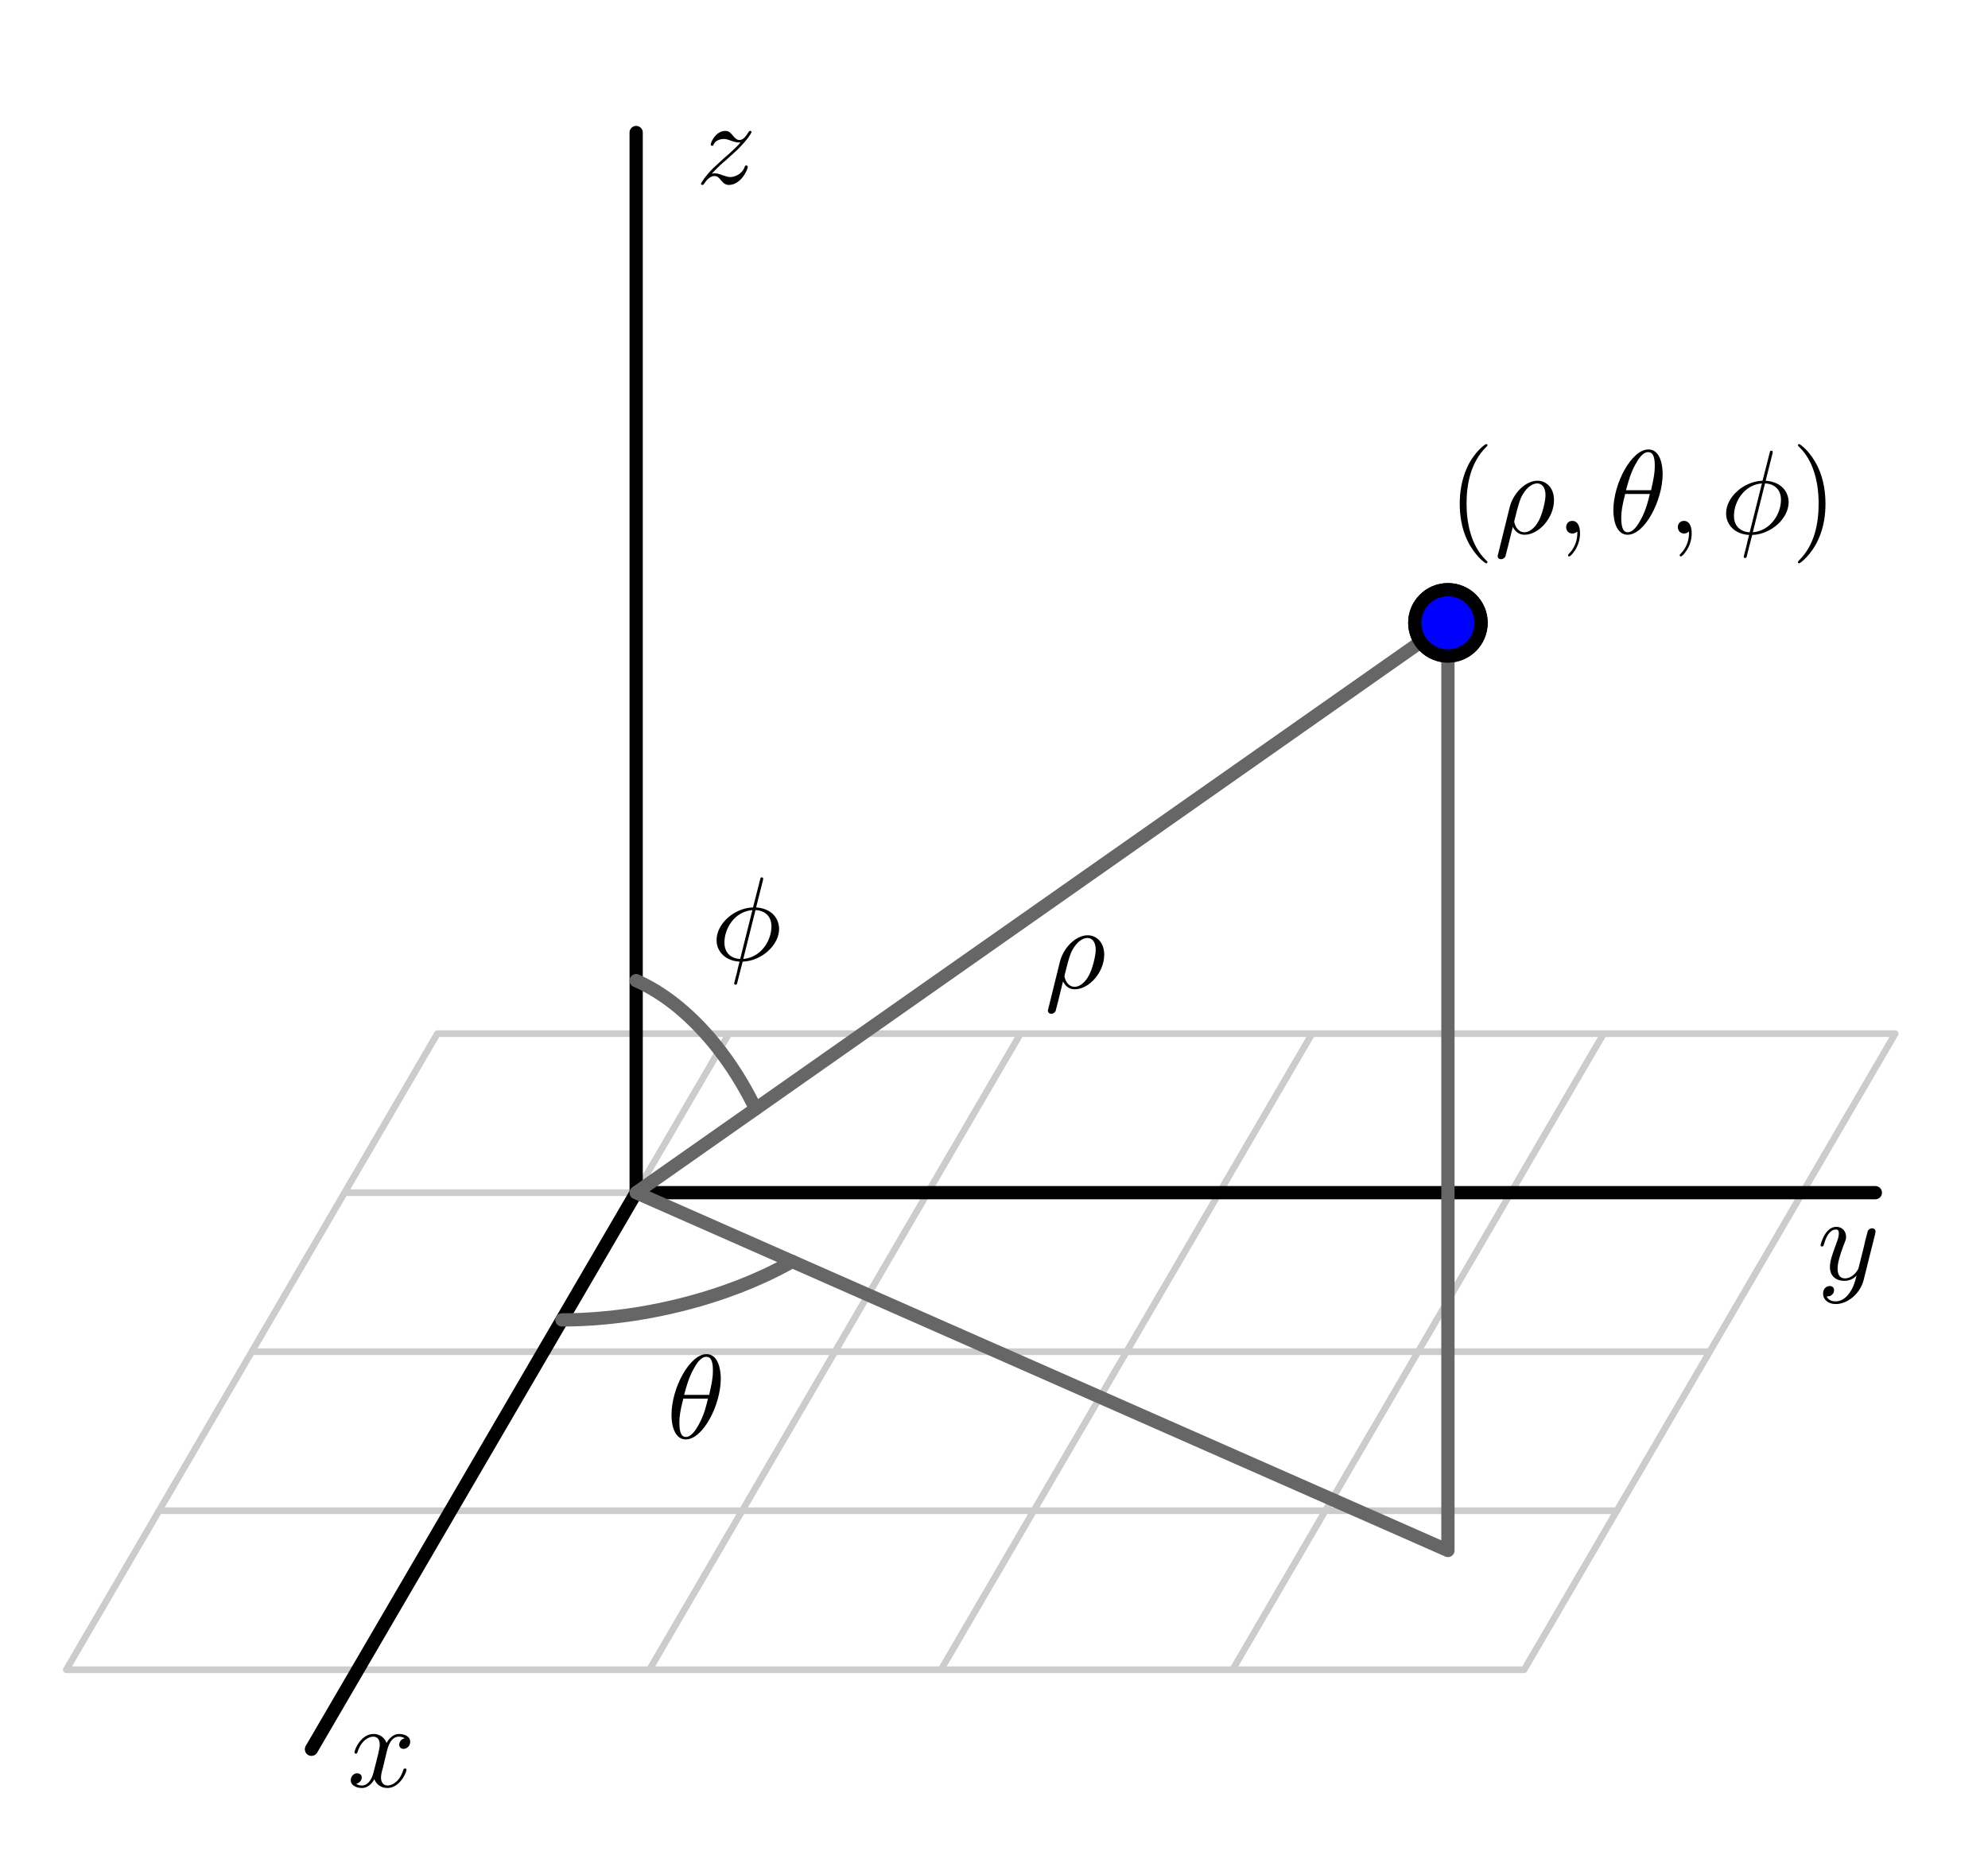 <?xml version="1.0" encoding="UTF-8"?>
<svg xmlns="http://www.w3.org/2000/svg" xmlns:xlink="http://www.w3.org/1999/xlink" width="150pt" height="140pt" viewBox="0 0 150 140" version="1.1">
<defs>
<g>
<symbol overflow="visible" id="glyph0-0">
<path style="stroke:none;" d=""/>
</symbol>
<symbol overflow="visible" id="glyph0-1">
<path style="stroke:none;" d="M 3 -2.719 C 3.062 -2.953 3.266 -3.781 3.891 -3.781 C 3.938 -3.781 4.156 -3.781 4.344 -3.656 C 4.094 -3.625 3.922 -3.391 3.922 -3.172 C 3.922 -3.031 4.016 -2.859 4.25 -2.859 C 4.453 -2.859 4.75 -3.031 4.75 -3.391 C 4.75 -3.859 4.219 -3.984 3.906 -3.984 C 3.391 -3.984 3.062 -3.5 2.969 -3.297 C 2.734 -3.891 2.25 -3.984 1.984 -3.984 C 1.047 -3.984 0.547 -2.812 0.547 -2.594 C 0.547 -2.5 0.625 -2.5 0.641 -2.5 C 0.719 -2.5 0.75 -2.516 0.766 -2.594 C 1.078 -3.562 1.672 -3.781 1.969 -3.781 C 2.141 -3.781 2.453 -3.703 2.453 -3.172 C 2.453 -2.891 2.297 -2.297 1.969 -1.031 C 1.828 -0.484 1.516 -0.094 1.109 -0.094 C 1.062 -0.094 0.859 -0.094 0.672 -0.219 C 0.891 -0.266 1.094 -0.453 1.094 -0.703 C 1.094 -0.938 0.891 -1.016 0.75 -1.016 C 0.484 -1.016 0.266 -0.781 0.266 -0.5 C 0.266 -0.078 0.719 0.094 1.109 0.094 C 1.703 0.094 2.031 -0.531 2.047 -0.578 C 2.156 -0.25 2.484 0.094 3.031 0.094 C 3.953 0.094 4.469 -1.062 4.469 -1.281 C 4.469 -1.375 4.391 -1.375 4.359 -1.375 C 4.281 -1.375 4.25 -1.344 4.234 -1.281 C 3.938 -0.312 3.328 -0.094 3.047 -0.094 C 2.688 -0.094 2.547 -0.391 2.547 -0.688 C 2.547 -0.891 2.594 -1.094 2.703 -1.484 Z M 3 -2.719 "/>
</symbol>
<symbol overflow="visible" id="glyph0-2">
<path style="stroke:none;" d="M 4.375 -3.422 C 4.406 -3.562 4.406 -3.578 4.406 -3.641 C 4.406 -3.797 4.281 -3.875 4.156 -3.875 C 4.062 -3.875 3.922 -3.828 3.828 -3.688 C 3.812 -3.641 3.75 -3.359 3.703 -3.203 C 3.641 -2.969 3.578 -2.734 3.531 -2.484 L 3.125 -0.859 C 3.094 -0.734 2.703 -0.094 2.109 -0.094 C 1.641 -0.094 1.547 -0.5 1.547 -0.828 C 1.547 -1.234 1.703 -1.797 2 -2.594 C 2.156 -2.969 2.188 -3.062 2.188 -3.234 C 2.188 -3.641 1.906 -3.984 1.453 -3.984 C 0.594 -3.984 0.266 -2.672 0.266 -2.594 C 0.266 -2.5 0.344 -2.5 0.375 -2.5 C 0.453 -2.5 0.469 -2.516 0.516 -2.656 C 0.75 -3.516 1.109 -3.781 1.422 -3.781 C 1.5 -3.781 1.641 -3.781 1.641 -3.484 C 1.641 -3.266 1.562 -3.031 1.5 -2.859 C 1.141 -1.906 0.969 -1.391 0.969 -0.969 C 0.969 -0.172 1.531 0.094 2.062 0.094 C 2.422 0.094 2.734 -0.047 2.984 -0.312 C 2.859 0.156 2.75 0.609 2.391 1.078 C 2.156 1.391 1.812 1.641 1.406 1.641 C 1.281 1.641 0.875 1.625 0.719 1.266 C 0.859 1.266 0.984 1.266 1.109 1.156 C 1.203 1.078 1.281 0.969 1.281 0.797 C 1.281 0.516 1.047 0.484 0.953 0.484 C 0.75 0.484 0.453 0.625 0.453 1.062 C 0.453 1.516 0.844 1.844 1.406 1.844 C 2.328 1.844 3.266 1.031 3.516 0.016 Z M 4.375 -3.422 "/>
</symbol>
<symbol overflow="visible" id="glyph0-3">
<path style="stroke:none;" d="M 1.203 -0.75 C 1.688 -1.266 1.938 -1.5 2.266 -1.766 C 2.266 -1.781 2.828 -2.266 3.156 -2.578 C 4 -3.422 4.203 -3.859 4.203 -3.891 C 4.203 -3.984 4.125 -3.984 4.109 -3.984 C 4.047 -3.984 4.016 -3.953 3.969 -3.875 C 3.703 -3.453 3.516 -3.297 3.297 -3.297 C 3.078 -3.297 2.969 -3.438 2.828 -3.594 C 2.656 -3.797 2.516 -3.984 2.219 -3.984 C 1.531 -3.984 1.125 -3.141 1.125 -2.953 C 1.125 -2.906 1.156 -2.859 1.234 -2.859 C 1.312 -2.859 1.328 -2.891 1.344 -2.953 C 1.516 -3.359 2.047 -3.375 2.109 -3.375 C 2.297 -3.375 2.469 -3.312 2.688 -3.234 C 3.047 -3.109 3.141 -3.109 3.375 -3.109 C 3.047 -2.719 2.297 -2.062 2.125 -1.922 L 1.312 -1.172 C 0.703 -0.562 0.391 -0.047 0.391 0.016 C 0.391 0.094 0.484 0.094 0.5 0.094 C 0.562 0.094 0.578 0.078 0.641 -0.016 C 0.844 -0.328 1.109 -0.578 1.406 -0.578 C 1.609 -0.578 1.703 -0.5 1.922 -0.234 C 2.078 -0.047 2.234 0.094 2.5 0.094 C 3.391 0.094 3.922 -1.047 3.922 -1.281 C 3.922 -1.328 3.875 -1.375 3.812 -1.375 C 3.719 -1.375 3.703 -1.328 3.688 -1.266 C 3.469 -0.672 2.891 -0.5 2.594 -0.5 C 2.422 -0.5 2.266 -0.562 2.062 -0.625 C 1.766 -0.734 1.625 -0.781 1.438 -0.781 C 1.422 -0.781 1.281 -0.781 1.203 -0.75 Z M 1.203 -0.75 "/>
</symbol>
<symbol overflow="visible" id="glyph0-4">
<path style="stroke:none;" d="M 4.094 -4.5 C 4.094 -5.094 3.938 -6.344 3.016 -6.344 C 1.766 -6.344 0.375 -3.812 0.375 -1.75 C 0.375 -0.906 0.641 0.094 1.453 0.094 C 2.734 0.094 4.094 -2.484 4.094 -4.5 Z M 1.328 -3.266 C 1.484 -3.844 1.672 -4.562 2.031 -5.203 C 2.266 -5.641 2.594 -6.141 3 -6.141 C 3.453 -6.141 3.5 -5.578 3.5 -5.062 C 3.5 -4.609 3.422 -4.156 3.219 -3.266 Z M 3.125 -2.984 C 3.031 -2.562 2.844 -1.797 2.5 -1.156 C 2.188 -0.547 1.844 -0.094 1.453 -0.094 C 1.156 -0.094 0.969 -0.359 0.969 -1.203 C 0.969 -1.578 1.031 -2.094 1.266 -2.984 Z M 3.125 -2.984 "/>
</symbol>
<symbol overflow="visible" id="glyph0-5">
<path style="stroke:none;" d="M 0.297 1.562 C 0.266 1.672 0.266 1.688 0.266 1.703 C 0.266 1.844 0.375 1.938 0.516 1.938 C 0.719 1.938 0.812 1.781 0.844 1.75 C 0.875 1.672 1.172 0.469 1.406 -0.5 C 1.594 -0.141 1.875 0.094 2.297 0.094 C 3.359 0.094 4.516 -1.172 4.516 -2.516 C 4.516 -3.469 3.922 -3.984 3.266 -3.984 C 2.391 -3.984 1.453 -3.078 1.172 -1.984 Z M 2.297 -0.094 C 1.672 -0.094 1.516 -0.812 1.516 -0.906 C 1.516 -0.938 1.562 -1.109 1.594 -1.234 C 1.844 -2.234 1.938 -2.562 2.141 -2.922 C 2.516 -3.578 2.969 -3.781 3.25 -3.781 C 3.578 -3.781 3.875 -3.516 3.875 -2.891 C 3.875 -2.406 3.609 -1.391 3.359 -0.953 C 3.062 -0.391 2.641 -0.094 2.297 -0.094 Z M 2.297 -0.094 "/>
</symbol>
<symbol overflow="visible" id="glyph0-6">
<path style="stroke:none;" d="M 1.828 -0.016 C 1.828 -0.609 1.609 -0.953 1.25 -0.953 C 0.953 -0.953 0.781 -0.734 0.781 -0.484 C 0.781 -0.234 0.953 0 1.25 0 C 1.359 0 1.469 -0.031 1.562 -0.109 C 1.594 -0.141 1.609 -0.141 1.609 -0.141 C 1.625 -0.141 1.625 -0.141 1.625 -0.016 C 1.625 0.656 1.312 1.203 1.016 1.5 C 0.922 1.594 0.922 1.609 0.922 1.641 C 0.922 1.703 0.969 1.734 1.016 1.734 C 1.109 1.734 1.828 1.047 1.828 -0.016 Z M 1.828 -0.016 "/>
</symbol>
<symbol overflow="visible" id="glyph0-7">
<path style="stroke:none;" d="M 3.938 -6.031 C 3.938 -6.047 3.953 -6.141 3.953 -6.156 C 3.953 -6.172 3.953 -6.25 3.859 -6.25 C 3.766 -6.25 3.75 -6.219 3.719 -6.062 L 3.188 -3.984 C 1.766 -3.938 0.438 -2.75 0.438 -1.516 C 0.438 -0.672 1.078 0.047 2.172 0.109 C 2.094 0.391 2.031 0.672 1.969 0.953 C 1.859 1.375 1.766 1.719 1.766 1.75 C 1.766 1.844 1.828 1.844 1.875 1.844 C 1.922 1.844 1.938 1.844 1.969 1.812 C 1.984 1.797 2.031 1.578 2.062 1.453 L 2.406 0.109 C 3.859 0.062 5.156 -1.156 5.156 -2.359 C 5.156 -3.062 4.688 -3.891 3.422 -3.984 Z M 2.219 -0.094 C 1.672 -0.109 1.031 -0.438 1.031 -1.328 C 1.031 -2.406 1.797 -3.672 3.141 -3.781 Z M 3.375 -3.781 C 4.062 -3.75 4.578 -3.344 4.578 -2.547 C 4.578 -1.484 3.797 -0.203 2.453 -0.094 Z M 3.375 -3.781 "/>
</symbol>
<symbol overflow="visible" id="glyph1-0">
<path style="stroke:none;" d=""/>
</symbol>
<symbol overflow="visible" id="glyph1-1">
<path style="stroke:none;" d="M 2.984 2.156 C 2.984 2.141 2.984 2.109 2.828 1.969 C 1.703 0.828 1.406 -0.875 1.406 -2.25 C 1.406 -3.812 1.75 -5.375 2.859 -6.5 C 2.984 -6.609 2.984 -6.641 2.984 -6.656 C 2.984 -6.719 2.938 -6.75 2.891 -6.75 C 2.797 -6.75 1.984 -6.141 1.453 -5 C 1 -4 0.891 -3 0.891 -2.25 C 0.891 -1.547 0.984 -0.453 1.484 0.562 C 2.031 1.672 2.797 2.25 2.891 2.25 C 2.938 2.25 2.984 2.219 2.984 2.156 Z M 2.984 2.156 "/>
</symbol>
<symbol overflow="visible" id="glyph1-2">
<path style="stroke:none;" d="M 2.594 -2.25 C 2.594 -2.953 2.5 -4.047 2 -5.062 C 1.469 -6.172 0.688 -6.75 0.609 -6.75 C 0.547 -6.75 0.516 -6.719 0.516 -6.656 C 0.516 -6.641 0.516 -6.609 0.688 -6.453 C 1.562 -5.562 2.078 -4.125 2.078 -2.25 C 2.078 -0.719 1.75 0.875 0.625 2 C 0.516 2.109 0.516 2.141 0.516 2.156 C 0.516 2.219 0.547 2.25 0.609 2.25 C 0.688 2.25 1.5 1.641 2.031 0.5 C 2.5 -0.5 2.594 -1.5 2.594 -2.25 Z M 2.594 -2.25 "/>
</symbol>
</g>
</defs>
<g id="surface1">
<path style="fill:none;stroke-width:5;stroke-linecap:round;stroke-linejoin:round;stroke:rgb(80.077%,80.077%,80.077%);stroke-opacity:1;stroke-miterlimit:10;" d="M 330 620 L 1430 620 M 260 500 L 1360 500 M 190 380 L 1290 380 M 120 260 L 1220 260 M 50 140 L 1150 140 M 330 620 L 50 140 M 550 620 L 270 140 M 770 620 L 490 140 M 990 620 L 710 140 M 1210 620 L 930 140 M 1430 620 L 1150 140 " transform="matrix(0.1,0,0,-0.1,0,140)"/>
<path style="fill:none;stroke-width:10;stroke-linecap:round;stroke-linejoin:round;stroke:rgb(0%,0%,0%);stroke-opacity:1;stroke-miterlimit:10;" d="M 480 500 L 235 80 M 480 500 L 1415 500 M 480 500 L 480 1300 " transform="matrix(0.1,0,0,-0.1,0,140)"/>
<path style="fill:none;stroke-width:10;stroke-linecap:round;stroke-linejoin:round;stroke:rgb(39.989%,39.989%,39.989%);stroke-opacity:1;stroke-miterlimit:10;" d="M 480 500 L 1092.5 230 L 1092.5 930 M 480 500 L 1092.5 930 " transform="matrix(0.1,0,0,-0.1,0,140)"/>
<path style="fill:none;stroke-width:10;stroke-linecap:round;stroke-linejoin:round;stroke:rgb(39.989%,39.989%,39.989%);stroke-opacity:1;stroke-miterlimit:10;" d="M 423.984 403.984 L 425.781 404.023 L 427.539 404.023 L 429.297 404.062 L 431.094 404.062 L 432.852 404.102 L 434.648 404.18 L 436.445 404.219 L 440.039 404.375 L 441.836 404.492 L 443.633 404.57 L 445.469 404.688 L 447.266 404.805 L 449.102 404.922 L 450.898 405.078 L 456.406 405.547 L 458.242 405.742 L 460.078 405.898 L 461.914 406.094 L 463.75 406.328 L 465.586 406.523 L 472.93 407.461 L 474.805 407.734 L 480.312 408.555 L 482.188 408.867 L 487.695 409.805 L 489.57 410.156 L 491.406 410.469 L 493.242 410.859 L 496.914 411.562 L 504.258 413.125 L 506.094 413.555 L 507.891 413.984 L 511.562 414.844 L 513.359 415.273 L 515.195 415.742 L 520.586 417.148 L 524.18 418.164 L 525.977 418.633 L 527.773 419.141 L 529.57 419.688 L 531.328 420.195 L 533.086 420.742 L 534.883 421.289 L 536.641 421.836 L 538.398 422.422 L 540.117 422.969 L 541.875 423.555 L 543.594 424.141 L 545.352 424.727 L 547.07 425.312 L 548.789 425.938 L 550.469 426.562 L 552.188 427.188 L 553.867 427.812 L 555.586 428.438 L 557.266 429.062 L 558.945 429.727 L 562.227 431.055 L 563.906 431.719 L 565.547 432.383 L 567.188 433.086 L 570.391 434.492 L 572.031 435.195 L 573.594 435.898 L 575.195 436.602 L 576.758 437.344 L 578.359 438.047 L 579.883 438.789 L 581.445 439.531 L 582.969 440.273 L 584.492 441.055 L 586.016 441.797 L 587.539 442.578 L 589.023 443.359 L 590.508 444.102 L 591.992 444.883 L 593.438 445.703 L 596.328 447.266 L 597.773 448.086 " transform="matrix(0.1,0,0,-0.1,0,140)"/>
<path style=" stroke:none;fill-rule:nonzero;fill:rgb(0%,0%,100%);fill-opacity:1;" d="M 111.75 47 C 111.75 45.617 110.633 44.5 109.25 44.5 C 107.867 44.5 106.75 45.617 106.75 47 C 106.75 48.383 107.867 49.5 109.25 49.5 C 110.633 49.5 111.75 48.383 111.75 47 "/>
<path style="fill:none;stroke-width:10;stroke-linecap:round;stroke-linejoin:round;stroke:rgb(0%,0%,0%);stroke-opacity:1;stroke-miterlimit:10;" d="M 1117.5 930 C 1117.5 943.828 1106.328 955 1092.5 955 C 1078.672 955 1067.5 943.828 1067.5 930 C 1067.5 916.172 1078.672 905 1092.5 905 C 1106.328 905 1117.5 916.172 1117.5 930 Z M 1117.5 930 " transform="matrix(0.1,0,0,-0.1,0,140)"/>
<path style="fill:none;stroke-width:10;stroke-linecap:round;stroke-linejoin:round;stroke:rgb(39.989%,39.989%,39.989%);stroke-opacity:1;stroke-miterlimit:10;" d="M 480 660 L 481.016 659.531 L 482.07 659.062 L 483.086 658.594 L 485.117 657.578 L 486.172 657.07 L 490.234 654.883 L 491.289 654.297 L 492.305 653.711 L 493.32 653.086 L 494.336 652.5 L 495.352 651.875 L 496.367 651.211 L 497.383 650.586 L 499.414 649.258 L 500.43 648.555 L 501.445 647.891 L 502.422 647.188 L 503.438 646.445 L 504.453 645.742 L 505.469 645 L 506.445 644.258 L 507.461 643.477 L 508.438 642.734 L 509.453 641.953 L 510.43 641.133 L 511.445 640.352 L 513.398 638.711 L 514.375 637.852 L 515.352 637.031 L 517.305 635.312 L 518.281 634.414 L 519.258 633.555 L 520.234 632.656 L 521.172 631.719 L 522.148 630.82 L 523.086 629.883 L 524.062 628.945 L 526.914 626.094 L 528.789 624.141 L 529.688 623.125 L 530.625 622.148 L 531.562 621.133 L 532.461 620.117 L 533.398 619.062 L 534.297 618.047 L 535.234 616.992 L 536.133 615.938 L 537.031 614.844 L 537.93 613.789 L 538.828 612.695 L 539.688 611.602 L 540.586 610.508 L 541.445 609.414 L 542.344 608.281 L 544.922 604.883 L 545.781 603.711 L 546.602 602.578 L 548.32 600.234 L 549.141 599.062 L 549.961 597.852 L 550.781 596.68 L 553.242 593.047 L 554.023 591.797 L 554.805 590.586 L 555.625 589.336 L 557.188 586.836 L 557.93 585.586 L 558.711 584.297 L 559.492 583.047 L 562.461 577.891 L 563.164 576.602 L 563.906 575.273 L 564.609 573.984 L 567.422 568.672 L 568.125 567.305 L 568.789 565.977 L 569.453 564.609 L 570.117 563.281 " transform="matrix(0.1,0,0,-0.1,0,140)"/>
<path style=" stroke:none;fill-rule:nonzero;fill:rgb(0%,0%,100%);fill-opacity:1;" d="M 111.75 47 C 111.75 45.617 110.633 44.5 109.25 44.5 C 107.867 44.5 106.75 45.617 106.75 47 C 106.75 48.383 107.867 49.5 109.25 49.5 C 110.633 49.5 111.75 48.383 111.75 47 "/>
<path style="fill:none;stroke-width:10;stroke-linecap:round;stroke-linejoin:round;stroke:rgb(0%,0%,0%);stroke-opacity:1;stroke-miterlimit:10;" d="M 1117.5 930 C 1117.5 943.828 1106.328 955 1092.5 955 C 1078.672 955 1067.5 943.828 1067.5 930 C 1067.5 916.172 1078.672 905 1092.5 905 C 1106.328 905 1117.5 916.172 1117.5 930 Z M 1117.5 930 " transform="matrix(0.1,0,0,-0.1,0,140)"/>
<g style="fill:rgb(0%,0%,0%);fill-opacity:1;">
  <use xlink:href="#glyph0-1" x="26.2" y="134.83"/>
</g>
<g style="fill:rgb(0%,0%,0%);fill-opacity:1;">
  <use xlink:href="#glyph0-2" x="137.104" y="96.561"/>
</g>
<g style="fill:rgb(0%,0%,0%);fill-opacity:1;">
  <use xlink:href="#glyph0-3" x="52.5" y="13.861"/>
</g>
<g style="fill:rgb(0%,0%,0%);fill-opacity:1;">
  <use xlink:href="#glyph0-4" x="50.291" y="108.527"/>
</g>
<g style="fill:rgb(0%,0%,0%);fill-opacity:1;">
  <use xlink:href="#glyph1-1" x="109.25" y="40.259"/>
</g>
<g style="fill:rgb(0%,0%,0%);fill-opacity:1;">
  <use xlink:href="#glyph0-5" x="112.737" y="40.259"/>
  <use xlink:href="#glyph0-6" x="117.39" y="40.259"/>
</g>
<g style="fill:rgb(0%,0%,0%);fill-opacity:1;">
  <use xlink:href="#glyph0-4" x="121.358" y="40.259"/>
</g>
<g style="fill:rgb(0%,0%,0%);fill-opacity:1;">
  <use xlink:href="#glyph0-6" x="125.816" y="40.259"/>
</g>
<g style="fill:rgb(0%,0%,0%);fill-opacity:1;">
  <use xlink:href="#glyph0-7" x="129.801" y="40.259"/>
</g>
<g style="fill:rgb(0%,0%,0%);fill-opacity:1;">
  <use xlink:href="#glyph1-2" x="135.143" y="40.259"/>
</g>
<g style="fill:rgb(0%,0%,0%);fill-opacity:1;">
  <use xlink:href="#glyph0-7" x="53.629" y="72.457"/>
</g>
<g style="fill:rgb(0%,0%,0%);fill-opacity:1;">
  <use xlink:href="#glyph0-5" x="78.8" y="74.56"/>
</g>
</g>
</svg>

